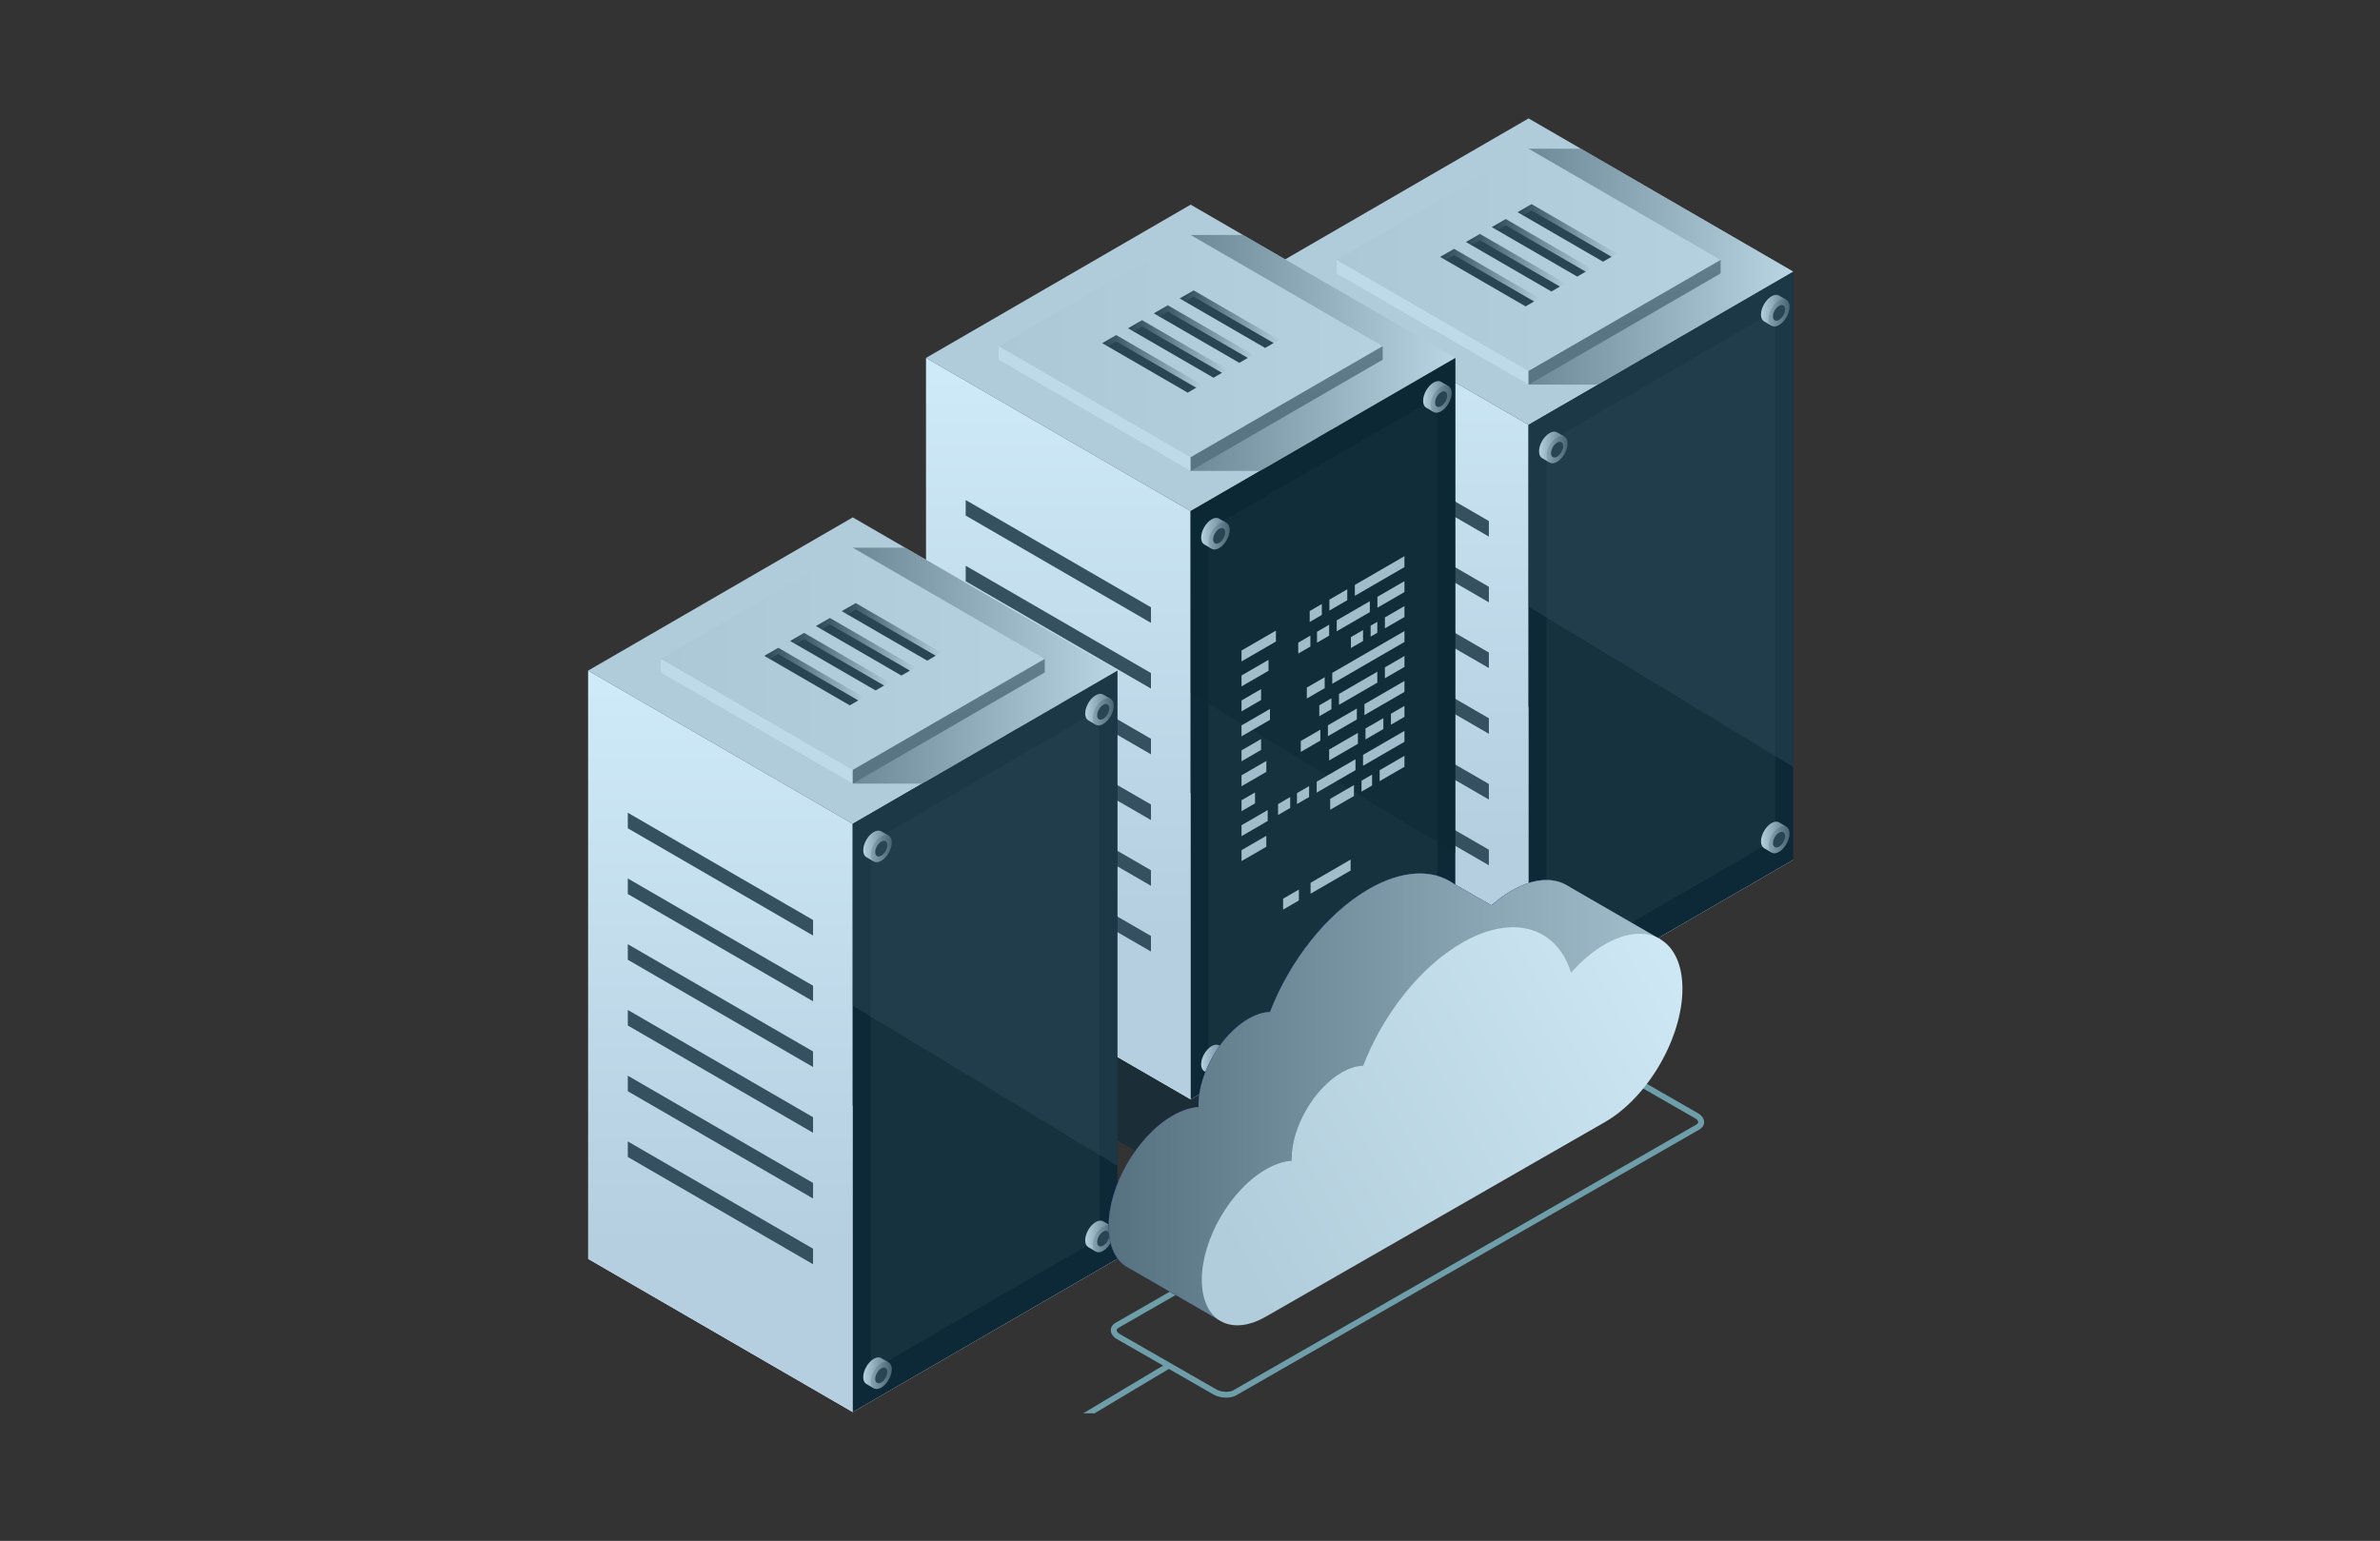 <svg xmlns="http://www.w3.org/2000/svg" width="366" height="237" viewBox="0 0 366 237">
    <rect x="0" y="0" width="366" height="237" fill="#333333" stroke="none"/>
    <defs>
        <linearGradient id="unwxo6vqva" x1="49.999%" x2="49.999%" y1="77.582%" y2="2.121%">
            <stop offset="0%" stop-color="#B5CEE0"/>
            <stop offset="100%" stop-color="#CEE9F7"/>
        </linearGradient>
        <linearGradient id="83or7hr8rb" x1="100%" x2="0%" y1="50%" y2="50%">
            <stop offset="0%" stop-color="#BCD7E5"/>
            <stop offset="100%" stop-color="#5A7583"/>
        </linearGradient>
        <linearGradient id="q4jpamob6c" x1="100%" x2="0%" y1="49.999%" y2="49.999%">
            <stop offset="0%" stop-color="#B5D0DE"/>
            <stop offset="100%" stop-color="#ACC7D5"/>
        </linearGradient>
        <linearGradient id="utitw54ngd" x1="37.092%" x2="61.123%" y1="64.685%" y2="37.346%">
            <stop offset="0%" stop-color="#BFDAE8"/>
            <stop offset="100%" stop-color="#BDD8E6"/>
        </linearGradient>
        <linearGradient id="vyakpv5ore" x1="50%" x2="50%" y1="53.176%" y2="-46.303%">
            <stop offset="0%" stop-color="#597482"/>
            <stop offset="100%" stop-color="#6A8593"/>
        </linearGradient>
        <linearGradient id="kp9w4fgpff" x1="100.001%" x2="0%" y1="50%" y2="50%">
            <stop offset="0%" stop-color="#B0CBD9"/>
            <stop offset="100%" stop-color="#2B4654"/>
        </linearGradient>
        <linearGradient id="i5fj4ldrxg" x1="100.001%" x2="0%" y1="50%" y2="50%">
            <stop offset="0%" stop-color="#B0CBD9"/>
            <stop offset="100%" stop-color="#2B4654"/>
        </linearGradient>
        <linearGradient id="t7or96cduh" x1="100.001%" x2="0%" y1="50%" y2="50%">
            <stop offset="0%" stop-color="#B0CBD9"/>
            <stop offset="100%" stop-color="#2B4654"/>
        </linearGradient>
        <linearGradient id="khuqwzv4ei" x1="99.996%" x2=".004%" y1="49.997%" y2="49.997%">
            <stop offset="0%" stop-color="#637E8C"/>
            <stop offset="100%" stop-color="#B4CFDD"/>
        </linearGradient>
        <linearGradient id="5dezeyztzj" x1="99.987%" x2="-.002%" y1="49.995%" y2="49.995%">
            <stop offset="0%" stop-color="#496472"/>
            <stop offset="100%" stop-color="#88A3B1"/>
        </linearGradient>
        <linearGradient id="hhelz9mv3k" x1="99.996%" x2=".004%" y1="49.997%" y2="49.997%">
            <stop offset="0%" stop-color="#637E8C"/>
            <stop offset="100%" stop-color="#B4CFDD"/>
        </linearGradient>
        <linearGradient id="t0nwqbg3ul" x1="99.987%" x2="-.002%" y1="49.995%" y2="49.995%">
            <stop offset="0%" stop-color="#496472"/>
            <stop offset="100%" stop-color="#88A3B1"/>
        </linearGradient>
        <linearGradient id="sxjmr7znfm" x1="99.996%" x2=".004%" y1="49.997%" y2="49.997%">
            <stop offset="0%" stop-color="#637E8C"/>
            <stop offset="100%" stop-color="#B4CFDD"/>
        </linearGradient>
        <linearGradient id="scxlvvr3rn" x1="49.999%" x2="49.999%" y1="77.582%" y2="2.121%">
            <stop offset="0%" stop-color="#B5CEE0"/>
            <stop offset="100%" stop-color="#CEE9F7"/>
        </linearGradient>
        <linearGradient id="yn7va87hwo" x1="37.092%" x2="61.405%" y1="64.684%" y2="37.026%">
            <stop offset="0%" stop-color="#BFDAE8"/>
            <stop offset="98.841%" stop-color="#BDD8E6"/>
        </linearGradient>
        <linearGradient id="5ensk7hx1p" x1="50%" x2="50%" y1="53.699%" y2="-46.303%">
            <stop offset=".523%" stop-color="#597482"/>
            <stop offset="100%" stop-color="#6A8593"/>
        </linearGradient>
        <linearGradient id="0e4j0glxnq" x1="99.996%" x2=".004%" y1="49.997%" y2="49.997%">
            <stop offset="0%" stop-color="#637E8C"/>
            <stop offset="100%" stop-color="#B4CFDD"/>
        </linearGradient>
        <linearGradient id="m59b4cc4nr" x1="99.987%" x2="-.002%" y1="49.995%" y2="49.995%">
            <stop offset="0%" stop-color="#496472"/>
            <stop offset="100%" stop-color="#88A3B1"/>
        </linearGradient>
        <linearGradient id="b7s7s9gk1s" x1="99.987%" x2="-.002%" y1="49.995%" y2="49.995%">
            <stop offset="0%" stop-color="#496472"/>
            <stop offset="100%" stop-color="#88A3B1"/>
        </linearGradient>
        <linearGradient id="go7moaytkt" x1="37.092%" x2="61.405%" y1="64.685%" y2="37.025%">
            <stop offset="0%" stop-color="#BFDAE8"/>
            <stop offset="98.841%" stop-color="#BDD8E6"/>
        </linearGradient>
        <linearGradient id="4bqzp0emtu" x1="50%" x2="50%" y1="53.699%" y2="-46.303%">
            <stop offset=".523%" stop-color="#597482"/>
            <stop offset="100%" stop-color="#6A8593"/>
        </linearGradient>
        <linearGradient id="a85nyzimpv" x1="-.001%" x2="100%" y1="66.635%" y2="19.086%">
            <stop offset="0%" stop-color="#5761D7"/>
            <stop offset="17.79%" stop-color="#5C66D9"/>
            <stop offset="38.76%" stop-color="#6A73DF"/>
            <stop offset="61.34%" stop-color="#8289E8"/>
            <stop offset="84.9%" stop-color="#A3A7F5"/>
            <stop offset="100%" stop-color="#BCBEFF"/>
        </linearGradient>
        <linearGradient id="pr0bqqrtux" x1="0%" x2="100%" y1="50.002%" y2="50.002%">
            <stop offset="0%" stop-color="#567180"/>
            <stop offset="100%" stop-color="#A2BDCB"/>
        </linearGradient>
        <linearGradient id="9jahi09o8y" x1="0%" x2="100%" y1="66.635%" y2="19.086%">
            <stop offset="0%" stop-color="#B1CCDA"/>
            <stop offset="100%" stop-color="#CDE7F4"/>
        </linearGradient>
        <radialGradient id="gpo8iat9aw" cx="23.501%" cy="34.001%" r="51.234%" fx="23.501%" fy="34.001%" gradientTransform="matrix(.931 0 0 1 .016 0)">
            <stop offset="0%" stop-color="#2B237C"/>
            <stop offset="100%" stop-color="#180D5B"/>
        </radialGradient>
    </defs>
    <g fill="none" fill-rule="evenodd">
        <g>
            <g>
                <path d="M0 0H366V237H0z" transform="translate(-419 -194) translate(419 194)"/>
                <g fill-rule="nonzero">
                    <g>
                        <g>
                            <g>
                                <path fill="#B0CBD9" d="M41.046 47.352L81.745 23.782 41.047 0.212 0.347 23.783z" transform="translate(-419 -194) translate(419 194) translate(90 18) translate(104.019)"/>
                                <path fill="#FFF" d="M41.046 137.827L81.745 114.257 41.047 90.687 0.347 114.257z" transform="translate(-419 -194) translate(419 194) translate(90 18) translate(104.019)"/>
                                <path fill="url(#unwxo6vqva)" d="M0.347 23.783L0.347 114.257 41.046 137.827 41.046 47.352z" transform="translate(-419 -194) translate(419 194) translate(90 18) translate(104.019)"/>
                                <path fill="#0D2836" d="M81.745 23.782L81.745 114.257 41.046 137.827 41.046 47.352z" transform="translate(-419 -194) translate(419 194) translate(90 18) translate(104.019)"/>
                                <path fill="#213C4A" d="M35.332 0.051L35.332 81.373 0.147 101.749 0.147 20.428z" opacity=".51" transform="translate(-419 -194) translate(419 194) translate(90 18) translate(104.019) translate(43.655 29.734)"/>
                                <path fill="#35505E" d="M6.452 45.642L6.452 48.034 34.941 64.532 34.941 62.141zM6.452 55.753L6.452 58.145 34.941 74.643 34.941 72.252zM6.452 65.865L6.452 68.256 34.941 84.755 34.941 82.364zM6.452 75.976L6.452 78.367 34.941 94.866 34.941 92.475zM6.452 86.087L6.452 88.479 34.941 104.978 34.941 102.586zM6.452 96.198L6.452 98.59 34.941 115.089 34.941 112.698z" transform="translate(-419 -194) translate(419 194) translate(90 18) translate(104.019)"/>
                                <path fill="url(#83or7hr8rb)" d="M41.046 41.158L51.741 41.158 81.745 23.782 49.097 4.875 41.046 4.875z" opacity=".78" transform="translate(-419 -194) translate(419 194) translate(90 18) translate(104.019)"/>
                                <g>
                                    <path fill="url(#q4jpamob6c)" d="M29.728 34.213L59.258 17.111 29.728 0.009 0.198 17.111z" transform="translate(-419 -194) translate(419 194) translate(90 18) translate(104.019) translate(11.318 4.866)"/>
                                    <path fill="url(#utitw54ngd)" d="M0.198 17.111L0.198 19.191 29.728 36.293 29.728 34.213z" transform="translate(-419 -194) translate(419 194) translate(90 18) translate(104.019) translate(11.318 4.866)"/>
                                    <path fill="url(#vyakpv5ore)" d="M59.258 17.111L59.258 19.191 29.728 36.293 29.728 34.213z" transform="translate(-419 -194) translate(419 194) translate(90 18) translate(104.019) translate(11.318 4.866)"/>
                                </g>
                                <g>
                                    <g>
                                        <path fill="#294452" d="M13.155 9.276L14.464 8.518 14.355 7.903 2.223 0.821 0.539 1.626 0.853 2.151z" transform="translate(-419 -194) translate(419 194) translate(90 18) translate(104.019) translate(26.948 12.975) translate(12.396)"/>
                                        <path fill="url(#kp9w4fgpff)" d="M2.159 1.395L0.853 2.151 0.01 1.663 2.159 0.419 15.304 8.031 14.461 8.519z" transform="translate(-419 -194) translate(419 194) translate(90 18) translate(104.019) translate(26.948 12.975) translate(12.396)"/>
                                    </g>
                                    <g>
                                        <path fill="#294452" d="M13.497 8.864L14.806 8.107 14.697 7.492 2.565 0.41 0.881 1.215 1.195 1.74z" transform="translate(-419 -194) translate(419 194) translate(90 18) translate(104.019) translate(26.948 12.975) translate(8.084 2.703)"/>
                                        <path fill="url(#i5fj4ldrxg)" d="M2.501 0.983L1.195 1.74 0.352 1.252 2.501 0.008 15.646 7.62 14.803 8.108z" transform="translate(-419 -194) translate(419 194) translate(90 18) translate(104.019) translate(26.948 12.975) translate(8.084 2.703)"/>
                                    </g>
                                    <g>
                                        <path fill="#294452" d="M13.3 8.994L14.608 8.236 14.5 7.622 2.368 0.54 0.683 1.345 0.998 1.869z" transform="translate(-419 -194) translate(419 194) translate(90 18) translate(104.019) translate(26.948 12.975) translate(4.312 4.866)"/>
                                        <path fill="url(#t7or96cduh)" d="M2.304 1.113L0.998 1.869 0.155 1.381 2.304 0.137 15.449 7.749 14.606 8.237z" transform="translate(-419 -194) translate(419 194) translate(90 18) translate(104.019) translate(26.948 12.975) translate(4.312 4.866)"/>
                                    </g>
                                    <g>
                                        <path fill="#294452" d="M13.642 9.123L14.951 8.366 14.842 7.751 2.71 0.669 1.026 1.474 1.339 1.999z" transform="translate(-419 -194) translate(419 194) translate(90 18) translate(104.019) translate(26.948 12.975) translate(0 7.028)"/>
                                        <path fill="url(#kp9w4fgpff)" d="M2.646 1.242L1.339 1.999 0.497 1.51 2.646 0.267 15.79 7.879 14.948 8.367z" transform="translate(-419 -194) translate(419 194) translate(90 18) translate(104.019) translate(26.948 12.975) translate(0 7.028)"/>
                                    </g>
                                </g>
                                <path fill="#2B4654" d="M40.784 76.712L0.086 52.064 0.085 24.106 40.784 0.536z" opacity=".51" transform="translate(-419 -194) translate(419 194) translate(90 18) translate(104.019) translate(40.96 23.247)"/>
                                <g>
                                    <path fill="url(#khuqwzv4ei)" d="M.08 3.306C.08 2.27.805 1.01 1.7.493c.45-.261.856-.284 1.15-.11V.381l1.147.673-.71.024c.021.108.032.224.032.351 0 1.036-.724 2.296-1.62 2.814-.118.069-.234.12-.346.157l.33.619L.562 4.36c-.296-.169-.48-.533-.48-1.055z" transform="translate(-419 -194) translate(419 194) translate(90 18) translate(104.019) translate(42.578 48.115)"/>
                                    <path fill="url(#5dezeyztzj)" d="M1.235 3.983c0 1.036.725 1.456 1.62.938.893-.518 1.619-1.777 1.619-2.813 0-1.036-.725-1.456-1.62-.938-.894.518-1.62 1.777-1.62 2.813z" transform="translate(-419 -194) translate(419 194) translate(90 18) translate(104.019) translate(42.578 48.115)"/>
                                    <path fill="#294452" d="M1.922 3.585c0 .596.418.838.932.54.515-.298.932-1.022.932-1.619 0-.595-.418-.837-.932-.54-.514.299-.932 1.023-.932 1.62z" transform="translate(-419 -194) translate(419 194) translate(90 18) translate(104.019) translate(42.578 48.115)"/>
                                </g>
                                <g>
                                    <path fill="url(#hhelz9mv3k)" d="M.26 3.353C.26 2.317.985 1.057 1.88.54c.45-.261.856-.284 1.15-.11V.428l1.146.673-.709.024c.02.108.032.225.032.352 0 1.035-.725 2.295-1.62 2.813-.119.07-.235.12-.346.157l.33.62-1.122-.66C.444 4.24.26 3.875.26 3.353z" transform="translate(-419 -194) translate(419 194) translate(90 18) translate(104.019) translate(76.532 27.03)"/>
                                    <path fill="url(#5dezeyztzj)" d="M1.414 4.03c0 1.036.725 1.456 1.62.938.894-.518 1.62-1.777 1.62-2.813 0-1.036-.726-1.456-1.62-.938-.895.518-1.62 1.777-1.62 2.813z" transform="translate(-419 -194) translate(419 194) translate(90 18) translate(104.019) translate(76.532 27.03)"/>
                                    <path fill="#294452" d="M2.102 3.632c0 .596.417.837.931.54.515-.298.932-1.023.932-1.62 0-.595-.418-.837-.932-.539-.514.299-.931 1.023-.931 1.619z" transform="translate(-419 -194) translate(419 194) translate(90 18) translate(104.019) translate(76.532 27.03)"/>
                                </g>
                                <g>
                                    <path fill="url(#khuqwzv4ei)" d="M.08 3.24C.08 2.204.805.944 1.7.427c.45-.261.856-.284 1.15-.11V.315l1.147.673-.71.024c.021.108.032.224.032.352 0 1.035-.724 2.295-1.62 2.813-.118.069-.234.12-.346.157l.33.619-1.122-.659c-.296-.168-.48-.533-.48-1.055z" transform="translate(-419 -194) translate(419 194) translate(90 18) translate(104.019) translate(42.578 129.207)"/>
                                    <path fill="url(#t0nwqbg3ul)" d="M1.235 3.917c0 1.036.725 1.456 1.62.938.893-.518 1.619-1.778 1.619-2.814 0-1.035-.725-1.456-1.62-.938-.894.519-1.62 1.778-1.62 2.814z" transform="translate(-419 -194) translate(419 194) translate(90 18) translate(104.019) translate(42.578 129.207)"/>
                                    <path fill="#294452" d="M1.922 3.519c0 .596.418.837.932.54.515-.298.932-1.023.932-1.62 0-.595-.418-.837-.932-.539-.514.299-.932 1.023-.932 1.619z" transform="translate(-419 -194) translate(419 194) translate(90 18) translate(104.019) translate(42.578 129.207)"/>
                                </g>
                                <g>
                                    <path fill="url(#sxjmr7znfm)" d="M.26 3.287C.26 2.25.985.99 1.88.474c.45-.261.856-.284 1.15-.11V.362l1.146.673-.709.024c.02.108.032.225.032.351 0 1.036-.725 2.295-1.62 2.813-.119.07-.235.12-.346.157l.33.62-1.122-.66C.444 4.174.26 3.81.26 3.287z" transform="translate(-419 -194) translate(419 194) translate(90 18) translate(104.019) translate(76.532 108.123)"/>
                                    <path fill="url(#5dezeyztzj)" d="M1.414 3.964c0 1.036.725 1.456 1.62.938.894-.518 1.62-1.777 1.62-2.813 0-1.036-.726-1.456-1.62-.938-.895.518-1.62 1.778-1.62 2.813z" transform="translate(-419 -194) translate(419 194) translate(90 18) translate(104.019) translate(76.532 108.123)"/>
                                    <path fill="#294452" d="M2.102 3.566c0 .596.417.837.931.54.515-.298.932-1.023.932-1.62 0-.595-.418-.837-.932-.539-.514.299-.931 1.023-.931 1.619z" transform="translate(-419 -194) translate(419 194) translate(90 18) translate(104.019) translate(76.532 108.123)"/>
                                </g>
                            </g>
                            <g>
                                <path fill="#B0CBD9" d="M47.29 47.644L87.989 24.074 47.291 0.504 6.591 24.074z" transform="translate(-419 -194) translate(419 194) translate(90 18) translate(45.811 12.975)"/>
                                <path fill="#6E9EA9" d="M45.665 158.166L1.143 132.38c-.504-.292-.805-.814-.805-1.398s.301-1.107.805-1.399L45.667 103.8c1.001-.58 2.246-.58 3.248 0l44.522 25.785c.504.292.805.814.805 1.398s-.301 1.107-.805 1.399l-44.523 25.785c-.502.29-1.063.435-1.625.435-.561 0-1.123-.145-1.624-.435zm.59-53.345L1.733 130.606c-.197.114-.218.302-.218.377 0 .075.021.264.218.378l44.522 25.783c.636.37 1.431.37 2.07 0l44.524-25.784c.196-.114.217-.303.217-.378 0-.075-.021-.263-.217-.377L48.326 104.82c-.32-.185-.678-.277-1.035-.277-.358 0-.717.092-1.035.277z" transform="translate(-419 -194) translate(419 194) translate(90 18) translate(45.811 12.975)"/>
                                <path fill="#0F2A38" d="M34.894 40.128L69.38 20.156 34.895 0.184 0.408 20.157z" opacity=".67" transform="translate(-419 -194) translate(419 194) translate(90 18) translate(45.811 12.975) translate(12.396 110.826)"/>
                                <path fill="#FFF" d="M47.29 138.118L87.989 114.548 47.291 90.979 6.591 114.549z" transform="translate(-419 -194) translate(419 194) translate(90 18) translate(45.811 12.975)"/>
                                <path fill="url(#scxlvvr3rn)" d="M6.591 24.074L6.591 114.549 47.29 138.118 47.29 47.644z" transform="translate(-419 -194) translate(419 194) translate(90 18) translate(45.811 12.975)"/>
                                <path fill="#0D2836" d="M87.989 24.074L87.989 114.548 47.29 138.118 47.29 47.644z" transform="translate(-419 -194) translate(419 194) translate(90 18) translate(45.811 12.975)"/>
                                <path fill="#213C4A" d="M35.648 0.342L35.648 81.664 0.462 102.041 0.462 20.719z" opacity=".51" transform="translate(-419 -194) translate(419 194) translate(90 18) translate(45.811 12.975) translate(49.584 29.734)"/>
                                <path fill="#35505E" d="M12.696 45.934L12.696 48.325 41.185 64.824 41.185 62.433zM12.696 56.045L12.696 58.436 41.185 74.935 41.185 72.544zM12.696 66.156L12.696 68.548 41.185 85.047 41.185 82.655zM12.696 76.268L12.696 78.659 41.185 95.158 41.185 92.766zM12.696 86.379L12.696 88.77 41.185 105.269 41.185 102.878zM12.696 96.49L12.696 98.882 41.185 115.38 41.185 112.989z" transform="translate(-419 -194) translate(419 194) translate(90 18) translate(45.811 12.975)"/>
                                <path fill="url(#83or7hr8rb)" d="M47.29 41.45L57.985 41.45 87.989 24.074 55.341 5.166 47.291 5.166z" opacity=".78" transform="translate(-419 -194) translate(419 194) translate(90 18) translate(45.811 12.975)"/>
                                <g>
                                    <path fill="url(#q4jpamob6c)" d="M30.043 34.504L59.574 17.402 30.044 0.301 0.513 17.403z" transform="translate(-419 -194) translate(419 194) translate(90 18) translate(45.811 12.975) translate(17.247 4.866)"/>
                                    <path fill="url(#yn7va87hwo)" d="M0.513 17.403L0.513 19.483 30.043 36.584 30.043 34.504z" transform="translate(-419 -194) translate(419 194) translate(90 18) translate(45.811 12.975) translate(17.247 4.866)"/>
                                    <path fill="url(#5ensk7hx1p)" d="M59.574 17.402L59.574 19.482 30.043 36.584 30.043 34.504z" transform="translate(-419 -194) translate(419 194) translate(90 18) translate(45.811 12.975) translate(17.247 4.866)"/>
                                </g>
                                <g>
                                    <g>
                                        <path fill="#294452" d="M13.47 9.027L14.779 8.269 14.671 7.654 2.538 0.572 0.854 1.377 1.168 1.902z" transform="translate(-419 -194) translate(419 194) translate(90 18) translate(45.811 12.975) translate(33.415 13.515) translate(11.857)"/>
                                        <path fill="url(#t7or96cduh)" d="M2.474 1.146L1.168 1.902 0.326 1.414 2.474 0.17 15.619 7.782 14.777 8.27z" transform="translate(-419 -194) translate(419 194) translate(90 18) translate(45.811 12.975) translate(33.415 13.515) translate(11.857)"/>
                                    </g>
                                    <g>
                                        <path fill="#294452" d="M13.273 9.156L14.582 8.398 14.474 7.783 2.342 0.702 0.657 1.507 0.971 2.031z" transform="translate(-419 -194) translate(419 194) translate(90 18) translate(45.811 12.975) translate(33.415 13.515) translate(8.084 2.162)"/>
                                        <path fill="url(#i5fj4ldrxg)" d="M2.277 1.275L0.971 2.031 0.128 1.543 2.277 0.299 15.422 7.911 14.579 8.4z" transform="translate(-419 -194) translate(419 194) translate(90 18) translate(45.811 12.975) translate(33.415 13.515) translate(8.084 2.162)"/>
                                    </g>
                                    <g>
                                        <path fill="#294452" d="M13.615 9.285L14.924 8.527 14.815 7.913 2.683 0.831 0.999 1.636 1.313 2.161z" transform="translate(-419 -194) translate(419 194) translate(90 18) translate(45.811 12.975) translate(33.415 13.515) translate(3.773 4.325)"/>
                                        <path fill="url(#t7or96cduh)" d="M2.619 1.405L1.313 2.161 0.471 1.673 2.619 0.428 15.764 8.041 14.921 8.529z" transform="translate(-419 -194) translate(419 194) translate(90 18) translate(45.811 12.975) translate(33.415 13.515) translate(3.773 4.325)"/>
                                    </g>
                                    <g>
                                        <path fill="#294452" d="M13.418 8.874L14.727 8.116 14.618 7.502 2.486 0.42 0.802 1.225 1.116 1.749z" transform="translate(-419 -194) translate(419 194) translate(90 18) translate(45.811 12.975) translate(33.415 13.515) translate(0 7.028)"/>
                                        <path fill="url(#t7or96cduh)" d="M2.422 0.993L1.116 1.749 0.273 1.262 2.422 0.017 15.567 7.63 14.724 8.118z" transform="translate(-419 -194) translate(419 194) translate(90 18) translate(45.811 12.975) translate(33.415 13.515) translate(0 7.028)"/>
                                    </g>
                                </g>
                                <path fill="#0D2836" d="M41.1 76.463L0.401 51.814 0.4 23.857 41.1 0.287z" opacity=".51" transform="translate(-419 -194) translate(419 194) translate(90 18) translate(45.811 12.975) translate(46.89 23.787)"/>
                                <g>
                                    <path fill="url(#0e4j0glxnq)" d="M.396 3.057C.396 2.02 1.12.76 2.015.243c.45-.26.856-.283 1.15-.11l1.147.673-.71.024c.02.107.032.224.032.351 0 1.036-.725 2.296-1.62 2.814-.118.069-.234.12-.346.156l.33.62-1.122-.66c-.296-.168-.48-.533-.48-1.054z" transform="translate(-419 -194) translate(419 194) translate(90 18) translate(45.811 12.975) translate(48.506 48.656)"/>
                                    <path fill="url(#m59b4cc4nr)" d="M1.55 3.734c0 1.036.725 1.456 1.62.938.893-.518 1.619-1.778 1.619-2.813 0-1.036-.725-1.456-1.62-.938-.894.518-1.619 1.777-1.619 2.813z" transform="translate(-419 -194) translate(419 194) translate(90 18) translate(45.811 12.975) translate(48.506 48.656)"/>
                                    <path fill="#294452" d="M2.238 3.336c0 .596.417.838.931.54.515-.298.932-1.023.932-1.619 0-.596-.417-.837-.932-.54-.514.298-.931 1.023-.931 1.62z" transform="translate(-419 -194) translate(419 194) translate(90 18) translate(45.811 12.975) translate(48.506 48.656)"/>
                                </g>
                                <g>
                                    <path fill="url(#khuqwzv4ei)" d="M.036 3.104C.036 2.068.761.808 1.656.29c.45-.26.856-.283 1.15-.11l1.147.673-.71.024c.02.107.032.224.032.351 0 1.036-.725 2.296-1.62 2.814-.118.068-.234.12-.346.156l.33.62-1.122-.659C.22 3.99.037 3.624.037 3.103z" transform="translate(-419 -194) translate(419 194) translate(90 18) translate(45.811 12.975) translate(83 27.571)"/>
                                    <path fill="url(#b7s7s9gk1s)" d="M1.19 3.781c0 1.036.725 1.456 1.62.938.894-.518 1.62-1.778 1.62-2.813C4.43.87 3.705.45 2.81.968c-.895.518-1.62 1.777-1.62 2.813z" transform="translate(-419 -194) translate(419 194) translate(90 18) translate(45.811 12.975) translate(83 27.571)"/>
                                    <path fill="#294452" d="M1.878 3.383c0 .595.417.837.932.54.514-.299.931-1.023.931-1.62 0-.595-.417-.837-.931-.539-.515.298-.932 1.023-.932 1.619z" transform="translate(-419 -194) translate(419 194) translate(90 18) translate(45.811 12.975) translate(83 27.571)"/>
                                </g>
                                <g>
                                    <path fill="url(#0e4j0glxnq)" d="M.396 3.531c0-1.036.724-2.295 1.619-2.813.45-.26.856-.283 1.15-.11l1.147.672-.71.025c.02.107.032.224.032.35 0 1.037-.725 2.296-1.62 2.814-.118.07-.234.12-.346.157l.33.62-1.122-.66c-.296-.168-.48-.533-.48-1.055z" transform="translate(-419 -194) translate(419 194) translate(90 18) translate(45.811 12.975) translate(48.506 129.207)"/>
                                    <path fill="url(#m59b4cc4nr)" d="M1.55 4.209c0 1.036.725 1.456 1.62.938.893-.518 1.619-1.778 1.619-2.814s-.725-1.456-1.62-.938C2.275 1.913 1.55 3.173 1.55 4.21z" transform="translate(-419 -194) translate(419 194) translate(90 18) translate(45.811 12.975) translate(48.506 129.207)"/>
                                    <path fill="#294452" d="M2.238 3.81c0 .596.417.838.931.54.515-.298.932-1.023.932-1.619 0-.596-.417-.837-.932-.54-.514.3-.931 1.024-.931 1.62z" transform="translate(-419 -194) translate(419 194) translate(90 18) translate(45.811 12.975) translate(48.506 129.207)"/>
                                </g>
                                <g>
                                    <path fill="url(#khuqwzv4ei)" d="M.036 3.038c0-1.036.725-2.296 1.62-2.814.45-.26.856-.283 1.15-.11l1.147.673-.71.024c.02.108.032.224.032.351 0 1.036-.725 2.296-1.62 2.814-.118.069-.234.12-.346.156l.33.62-1.122-.659c-.297-.169-.48-.534-.48-1.055z" transform="translate(-419 -194) translate(419 194) translate(90 18) translate(45.811 12.975) translate(83 108.664)"/>
                                    <path fill="url(#5dezeyztzj)" d="M1.19 3.715c0 1.036.725 1.456 1.62.938.894-.518 1.62-1.777 1.62-2.813C4.43.804 3.705.384 2.81.902c-.895.518-1.62 1.777-1.62 2.813z" transform="translate(-419 -194) translate(419 194) translate(90 18) translate(45.811 12.975) translate(83 108.664)"/>
                                    <path fill="#294452" d="M1.878 3.317c0 .595.417.837.932.54.514-.299.931-1.024.931-1.62 0-.595-.417-.837-.931-.539-.515.298-.932 1.023-.932 1.619z" transform="translate(-419 -194) translate(419 194) translate(90 18) translate(45.811 12.975) translate(83 108.664)"/>
                                </g>
                            </g>
                            <g>
                                <path fill="#B0CBD9" d="M41.137 47.627L81.837 24.056 41.139 0.487 0.439 24.057z" transform="translate(-419 -194) translate(419 194) translate(90 18) translate(0 61.09)"/>
                                <path fill="#FFF" d="M41.137 138.101L81.837 114.531 41.139 90.961 0.439 114.532z" transform="translate(-419 -194) translate(419 194) translate(90 18) translate(0 61.09)"/>
                                <path fill="url(#scxlvvr3rn)" d="M0.439 24.057L0.439 114.532 41.137 138.101 41.137 47.627z" transform="translate(-419 -194) translate(419 194) translate(90 18) translate(0 61.09)"/>
                                <path fill="#0D2836" d="M81.837 24.056L81.837 114.531 41.137 138.101 41.137 47.627z" transform="translate(-419 -194) translate(419 194) translate(90 18) translate(0 61.09)"/>
                                <path fill="#213C4A" d="M35.425 0.325L35.425 81.647 0.239 102.024 0.239 20.702z" opacity=".51" transform="translate(-419 -194) translate(419 194) translate(90 18) translate(0 61.09) translate(43.655 29.734)"/>
                                <path fill="#35505E" d="M6.544 45.917L6.544 48.308 35.033 64.806 35.033 62.415zM6.544 56.028L6.544 58.419 35.033 74.918 35.033 72.526zM6.544 66.139L6.544 68.531 35.033 85.029 35.033 82.638zM6.544 76.25L6.544 78.642 35.033 95.14 35.033 92.749zM6.544 86.362L6.544 88.753 35.033 105.252 35.033 102.86zM6.544 96.473L6.544 98.864 35.033 115.363 35.033 112.972z" transform="translate(-419 -194) translate(419 194) translate(90 18) translate(0 61.09)"/>
                                <path fill="url(#83or7hr8rb)" d="M41.137 41.433L51.833 41.433 81.837 24.056 49.189 5.149 41.138 5.149z" opacity=".78" transform="translate(-419 -194) translate(419 194) translate(90 18) translate(0 61.09)"/>
                                <g>
                                    <path fill="url(#q4jpamob6c)" d="M29.819 34.488L59.35 17.385 29.82 0.284 0.289 17.386z" transform="translate(-419 -194) translate(419 194) translate(90 18) translate(0 61.09) translate(11.318 4.866)"/>
                                    <path fill="url(#go7moaytkt)" d="M0.289 17.386L0.289 19.465 29.819 36.567 29.819 34.488z" transform="translate(-419 -194) translate(419 194) translate(90 18) translate(0 61.09) translate(11.318 4.866)"/>
                                    <path fill="url(#4bqzp0emtu)" d="M59.35 17.385L59.35 19.465 29.819 36.567 29.819 34.488z" transform="translate(-419 -194) translate(419 194) translate(90 18) translate(0 61.09) translate(11.318 4.866)"/>
                                </g>
                                <g>
                                    <g>
                                        <path fill="#294452" d="M13.247 9.009L14.556 8.251 14.447 7.637 2.315 0.555 0.631 1.36 0.945 1.885z" transform="translate(-419 -194) translate(419 194) translate(90 18) translate(0 61.09) translate(27.487 13.515) translate(11.857)"/>
                                        <path fill="url(#t7or96cduh)" d="M2.251 1.128L0.945 1.885 0.102 1.397 2.251 0.152 15.395 7.765 14.553 8.253z" transform="translate(-419 -194) translate(419 194) translate(90 18) translate(0 61.09) translate(27.487 13.515) translate(11.857)"/>
                                    </g>
                                    <g>
                                        <path fill="#294452" d="M13.589 9.139L14.897 8.381 14.789 7.767 2.657 0.684 0.972 1.489 1.286 2.014z" transform="translate(-419 -194) translate(419 194) translate(90 18) translate(0 61.09) translate(27.487 13.515) translate(7.545 2.162)"/>
                                        <path fill="url(#t7or96cduh)" d="M2.592 1.258L1.286 2.014 0.444 1.526 2.592 0.282 15.738 7.894 14.895 8.382z" transform="translate(-419 -194) translate(419 194) translate(90 18) translate(0 61.09) translate(27.487 13.515) translate(7.545 2.162)"/>
                                    </g>
                                    <g>
                                        <path fill="#294452" d="M13.391 9.268L14.7 8.51 14.592 7.896 2.46 0.814 0.775 1.619 1.089 2.144z" transform="translate(-419 -194) translate(419 194) translate(90 18) translate(0 61.09) translate(27.487 13.515) translate(3.773 4.325)"/>
                                        <path fill="url(#t7or96cduh)" d="M2.396 1.387L1.089 2.144 0.247 1.656 2.396 0.411 15.54 8.024 14.698 8.512z" transform="translate(-419 -194) translate(419 194) translate(90 18) translate(0 61.09) translate(27.487 13.515) translate(3.773 4.325)"/>
                                    </g>
                                    <g>
                                        <path fill="#294452" d="M13.194 8.857L14.503 8.099 14.394 7.484 2.263 0.403 0.578 1.208 0.892 1.732z" transform="translate(-419 -194) translate(419 194) translate(90 18) translate(0 61.09) translate(27.487 13.515) translate(0 7.028)"/>
                                        <path fill="url(#t7or96cduh)" d="M2.198 0.976L0.893 1.732 0.05 1.244 2.198 0 15.343 7.612 14.501 8.101z" transform="translate(-419 -194) translate(419 194) translate(90 18) translate(0 61.09) translate(27.487 13.515) translate(0 7.028)"/>
                                    </g>
                                </g>
                                <path fill="#2B4654" d="M40.876 76.446L0.177 51.797 0.177 23.84 40.876 0.269z" opacity=".51" transform="translate(-419 -194) translate(419 194) translate(90 18) translate(0 61.09) translate(40.96 23.787)"/>
                                <g>
                                    <path fill="url(#khuqwzv4ei)" d="M.172 3.04c0-1.036.725-2.296 1.62-2.813.45-.261.856-.284 1.15-.11V.115l1.147.673-.71.024c.02.108.032.224.032.351 0 1.036-.725 2.296-1.62 2.814-.119.069-.234.12-.346.157l.33.619-1.122-.659C.356 3.926.172 3.562.172 3.04z" transform="translate(-419 -194) translate(419 194) translate(90 18) translate(0 61.09) translate(42.578 48.656)"/>
                                    <path fill="url(#5dezeyztzj)" d="M1.326 3.717c0 1.036.725 1.456 1.62.938.894-.518 1.62-1.777 1.62-2.813 0-1.036-.725-1.456-1.62-.938-.895.518-1.62 1.777-1.62 2.813z" transform="translate(-419 -194) translate(419 194) translate(90 18) translate(0 61.09) translate(42.578 48.656)"/>
                                    <path fill="#294452" d="M2.014 3.319c0 .596.417.837.932.54.515-.298.931-1.023.931-1.62 0-.595-.417-.837-.931-.539-.515.298-.932 1.023-.932 1.619z" transform="translate(-419 -194) translate(419 194) translate(90 18) translate(0 61.09) translate(42.578 48.656)"/>
                                </g>
                                <g>
                                    <path fill="url(#khuqwzv4ei)" d="M.351 3.087c0-1.036.725-2.296 1.62-2.813.45-.261.856-.284 1.15-.11V.162l1.147.673-.71.024c.021.108.033.224.033.352 0 1.035-.725 2.295-1.62 2.813-.12.069-.235.12-.347.157l.33.619-1.122-.659c-.296-.168-.48-.534-.48-1.055z" transform="translate(-419 -194) translate(419 194) translate(90 18) translate(0 61.09) translate(76.532 27.571)"/>
                                    <path fill="url(#b7s7s9gk1s)" d="M1.506 3.764c0 1.036.725 1.456 1.62.938.894-.518 1.619-1.778 1.619-2.814 0-1.035-.725-1.456-1.62-.937-.894.518-1.62 1.777-1.62 2.813z" transform="translate(-419 -194) translate(419 194) translate(90 18) translate(0 61.09) translate(76.532 27.571)"/>
                                    <path fill="#294452" d="M2.194 3.366c0 .596.417.837.931.54.515-.298.932-1.023.932-1.62 0-.595-.417-.837-.932-.539-.514.298-.931 1.023-.931 1.619z" transform="translate(-419 -194) translate(419 194) translate(90 18) translate(0 61.09) translate(76.532 27.571)"/>
                                </g>
                                <g>
                                    <path fill="url(#khuqwzv4ei)" d="M.172 3.515c0-1.036.725-2.296 1.62-2.814.45-.26.856-.283 1.15-.11l1.147.672-.71.025c.02.107.032.224.032.351 0 1.036-.725 2.296-1.62 2.814-.119.069-.234.12-.346.156l.33.62-1.122-.66C.356 4.401.172 4.036.172 3.515z" transform="translate(-419 -194) translate(419 194) translate(90 18) translate(0 61.09) translate(42.578 129.207)"/>
                                    <path fill="url(#5dezeyztzj)" d="M1.326 4.192c0 1.036.725 1.456 1.62.938.894-.518 1.62-1.778 1.62-2.813 0-1.036-.725-1.456-1.62-.938-.895.517-1.62 1.777-1.62 2.813z" transform="translate(-419 -194) translate(419 194) translate(90 18) translate(0 61.09) translate(42.578 129.207)"/>
                                    <path fill="#294452" d="M2.014 3.794c0 .595.417.837.932.539.515-.298.931-1.022.931-1.619 0-.596-.417-.837-.931-.54-.515.299-.932 1.023-.932 1.62z" transform="translate(-419 -194) translate(419 194) translate(90 18) translate(0 61.09) translate(42.578 129.207)"/>
                                </g>
                                <g>
                                    <path fill="url(#khuqwzv4ei)" d="M.351 3.561c0-1.036.725-2.295 1.62-2.813.45-.26.856-.284 1.15-.11V.636l1.147.673-.71.024c.021.108.033.225.033.352 0 1.035-.725 2.295-1.62 2.813-.12.069-.235.12-.347.157l.33.619-1.122-.659c-.296-.168-.48-.533-.48-1.055z" transform="translate(-419 -194) translate(419 194) translate(90 18) translate(0 61.09) translate(76.532 108.123)"/>
                                    <path fill="url(#5dezeyztzj)" d="M1.506 4.238c0 1.036.725 1.456 1.62.938.894-.518 1.619-1.777 1.619-2.813 0-1.036-.725-1.456-1.62-.938-.894.518-1.62 1.778-1.62 2.813z" transform="translate(-419 -194) translate(419 194) translate(90 18) translate(0 61.09) translate(76.532 108.123)"/>
                                    <path fill="#294452" d="M2.194 3.84c0 .596.417.837.931.54.515-.298.932-1.023.932-1.62 0-.595-.417-.836-.932-.539-.514.299-.931 1.023-.931 1.619z" transform="translate(-419 -194) translate(419 194) translate(90 18) translate(0 61.09) translate(76.532 108.123)"/>
                                </g>
                            </g>
                            <path fill="#A1BCCA" d="M8.962 51.784v1.68L6.535 54.87v-1.68l2.427-1.406zm7.954-4.607v1.68l-6.161 3.569v-1.68l6.161-3.569zM3.952 43.522v1.68l-3.814 2.21V45.73l3.814-2.21zm.213-3.962v1.68L.138 43.573v-1.68l4.027-2.333zm3.457-2.002v1.68L5.756 40.32v-1.681l1.866-1.08zm-5.406-.708v1.68L.138 39.734v-1.68l2.078-1.204zm15.21-1.13v1.68l-3.65 2.114v-1.68l3.65-2.115zm-6.894.153v1.68l-1.867 1.082v-1.681l1.867-1.08zm7.13-4.13v1.681l-5.965 3.455v-1.68l5.965-3.455zm2.552 2.362v1.68l-1.622.94v-1.681l1.622-.94zM3.952 32.006v1.68l-3.814 2.21v-1.68l3.814-2.21zm21.241-.785v1.68l-3.814 2.21V33.43l3.814-2.21zm0-3.839v1.68l-6.366 3.687v-1.68l6.366-3.687zM3.145 28.635v1.68L.138 32.057v-1.68l3.007-1.742zm14.893-.947v1.68l-4.426 2.563v-1.68l4.426-2.563zm-5.779-.493v1.681l-3.007 1.741v-1.68l3.007-1.742zm9.69-1.773v1.68l-2.746 1.591v-1.68l2.747-1.591zM4.514 24.004v1.68L.138 28.22v-1.681l4.375-2.534zm13.361-.06v1.68l-4.45 2.577v-1.68l4.45-2.578zm7.319-.4v1.68l-2.078 1.204v-1.68l2.078-1.204zm-11.23-1.174v1.681l-1.867 1.08v-1.68l1.867-1.08zm11.23-2.665v1.68L19.04 24.95v-1.68l6.153-3.564zM3.145 20.958v1.68L.138 24.38V22.7l3.007-1.742zm17.875-2.675v1.68l-5.892 3.413v-1.68l5.892-3.413zm-8.093.848v1.68l-2.746 1.591v-1.68l2.746-1.59zm-8.633-2.677v1.68L.138 20.54v-1.68l4.156-2.407zm20.899-4.426v1.68l-11.1 6.428v-1.68l11.1-6.428zm0 3.839v1.68l-3.007 1.742v-1.681l3.007-1.741zM5.427 11.959v1.68L.138 16.702v-1.68l5.29-3.063zm5.3.77v1.68l-1.866 1.08v-1.68l1.866-1.08zm8.1-.853v1.68l-1.866 1.081v-1.68l1.866-1.081zm-5.215-.818v1.68l-1.866 1.08v-1.68l1.866-1.08zm7.408-.452v1.68l-1.027.595v-1.68l1.027-.595zm-1.149-3.173v1.68l-5.093 2.95v-1.68l5.093-2.95zm5.322.756v1.68l-3.007 1.742v-1.68l3.007-1.742zM12.488 7.87v1.68l-1.867 1.081v-1.68l1.867-1.08zm3.911-2.265v1.68l-2.746 1.59v-1.68l2.746-1.59zm8.794-1.254v1.68l-4.156 2.407v-1.68l4.156-2.407zm0-3.839v1.68L17.565 6.61V4.93L25.193.512z" transform="translate(-419 -194) translate(419 194) translate(90 18) translate(100.785 67.036)"/>
                        </g>
                        <g>
                            <path fill="#6E9EA9" d="M79.735 28.815l14.793 8.49c.623.359.98.865.98 1.39 0 .465-.27.876-.76 1.156L23.57 80.707c-.426.246-.985.366-1.567.366-.684 0-1.397-.166-1.967-.492l-6.839-3.927-11.444 6.84-1.718-.02 12.27-7.332-7.061-4.053c-.623-.357-.98-.863-.98-1.388 0-.465.269-.876.759-1.157L76.2 28.688c.929-.533 2.48-.478 3.534.127zm-1.974.402c-.422 0-.82.08-1.11.247L5.47 70.32c-.114.066-.307.204-.307.381 0 .15.139.39.53.614l14.792 8.49c.774.443 1.98.502 2.633.128l71.179-40.857c.115-.066.308-.203.308-.38 0-.15-.139-.39-.53-.614L79.283 29.59c-.43-.247-.994-.374-1.522-.374z" transform="translate(-419 -194) translate(419 194) translate(90 18) translate(76.557 115.898)"/>
                            <g>
                                <path fill="url(#a85nyzimpv)" d="M62.024 3.012c-1.87 1.074-3.64 2.586-5.216 4.374-2.186-6.982-8.855-9.148-16.745-4.619-6.527 3.747-12.216 11.117-15.226 18.924-.997.032-2.108.358-3.285 1.033-4.26 2.445-7.713 8.391-7.713 13.28 0 .106.011.202.014.305-1.215.083-2.557.51-3.97 1.321C4.434 40.757.018 48.363.018 54.616c0 6.255 4.417 8.79 9.865 5.662l52.141-29.929c6.577-3.775 11.908-12.955 11.908-20.504 0-7.55-5.332-10.608-11.908-6.833z" transform="translate(-419 -194) translate(419 194) translate(90 18) translate(76.557 115.898) translate(3.913 .063)"/>
                                <path fill="url(#gpo8iat9aw)" d="M62.024 3.012c-1.084.622-2.134 1.396-3.132 2.282l-5.83-3.35v.002c-3.203-2.239-7.84-2.141-13 .82-6.527 3.747-12.215 11.117-15.225 18.924-.997.032-2.108.358-3.285 1.034-4.26 2.444-7.713 8.39-7.713 13.28 0 .106.011.202.014.304-1.215.084-2.557.51-3.97 1.322C4.434 40.757.018 48.362.018 54.616c0 3.099 1.087 5.282 2.845 6.317l-.005.003.045.025.009.006 14.282 8.242 3.118-14.918 41.712-23.942C68.6 26.574 73.93 17.394 73.93 9.845c0-7.55-5.33-10.608-11.907-6.833z" transform="translate(-419 -194) translate(419 194) translate(90 18) translate(76.557 115.898) translate(3.913 .063)"/>
                                <path fill="url(#pr0bqqrtux)" d="M84.978 10.578L70.508 2.22v.003c-2.16-1.279-5.162-1.118-8.484.788-1.085.623-2.134 1.397-3.133 2.282l-5.83-3.349.001.002c-3.203-2.24-7.84-2.142-13 .82-6.527 3.747-12.216 11.117-15.225 18.924-.998.031-2.109.358-3.285 1.033-4.26 2.445-7.713 8.391-7.713 13.28 0 .106.01.202.013.305-1.215.083-2.557.51-3.97 1.321C4.434 40.756.018 48.361.018 54.615c0 3.1 1.087 5.282 2.844 6.318l-.004.002.045.026.008.005 14.282 8.242 3.119-14.918 41.711-23.942c5.331-3.06 9.843-9.672 11.36-16.087l11.595-3.683z" transform="translate(-419 -194) translate(419 194) translate(90 18) translate(76.557 115.898) translate(3.913 .063)"/>
                                <path fill="url(#9jahi09o8y)" d="M76.351 11.28c-1.87 1.073-3.64 2.586-5.216 4.374-2.186-6.982-8.855-9.148-16.745-4.62-6.527 3.747-12.216 11.117-15.226 18.925-.998.032-2.108.358-3.285 1.033-4.26 2.446-7.713 8.391-7.713 13.281 0 .105.011.202.014.304-1.215.083-2.558.51-3.97 1.321-5.449 3.128-9.865 10.733-9.865 16.986 0 6.255 4.417 8.79 9.865 5.662L76.35 38.617c6.577-3.774 11.908-12.954 11.908-20.504 0-7.548-5.331-10.608-11.908-6.834z" transform="translate(-419 -194) translate(419 194) translate(90 18) translate(76.557 115.898) translate(3.913 .063)"/>
                            </g>
                        </g>
                    </g>
                </g>
            </g>
        </g>
    </g>
</svg>
